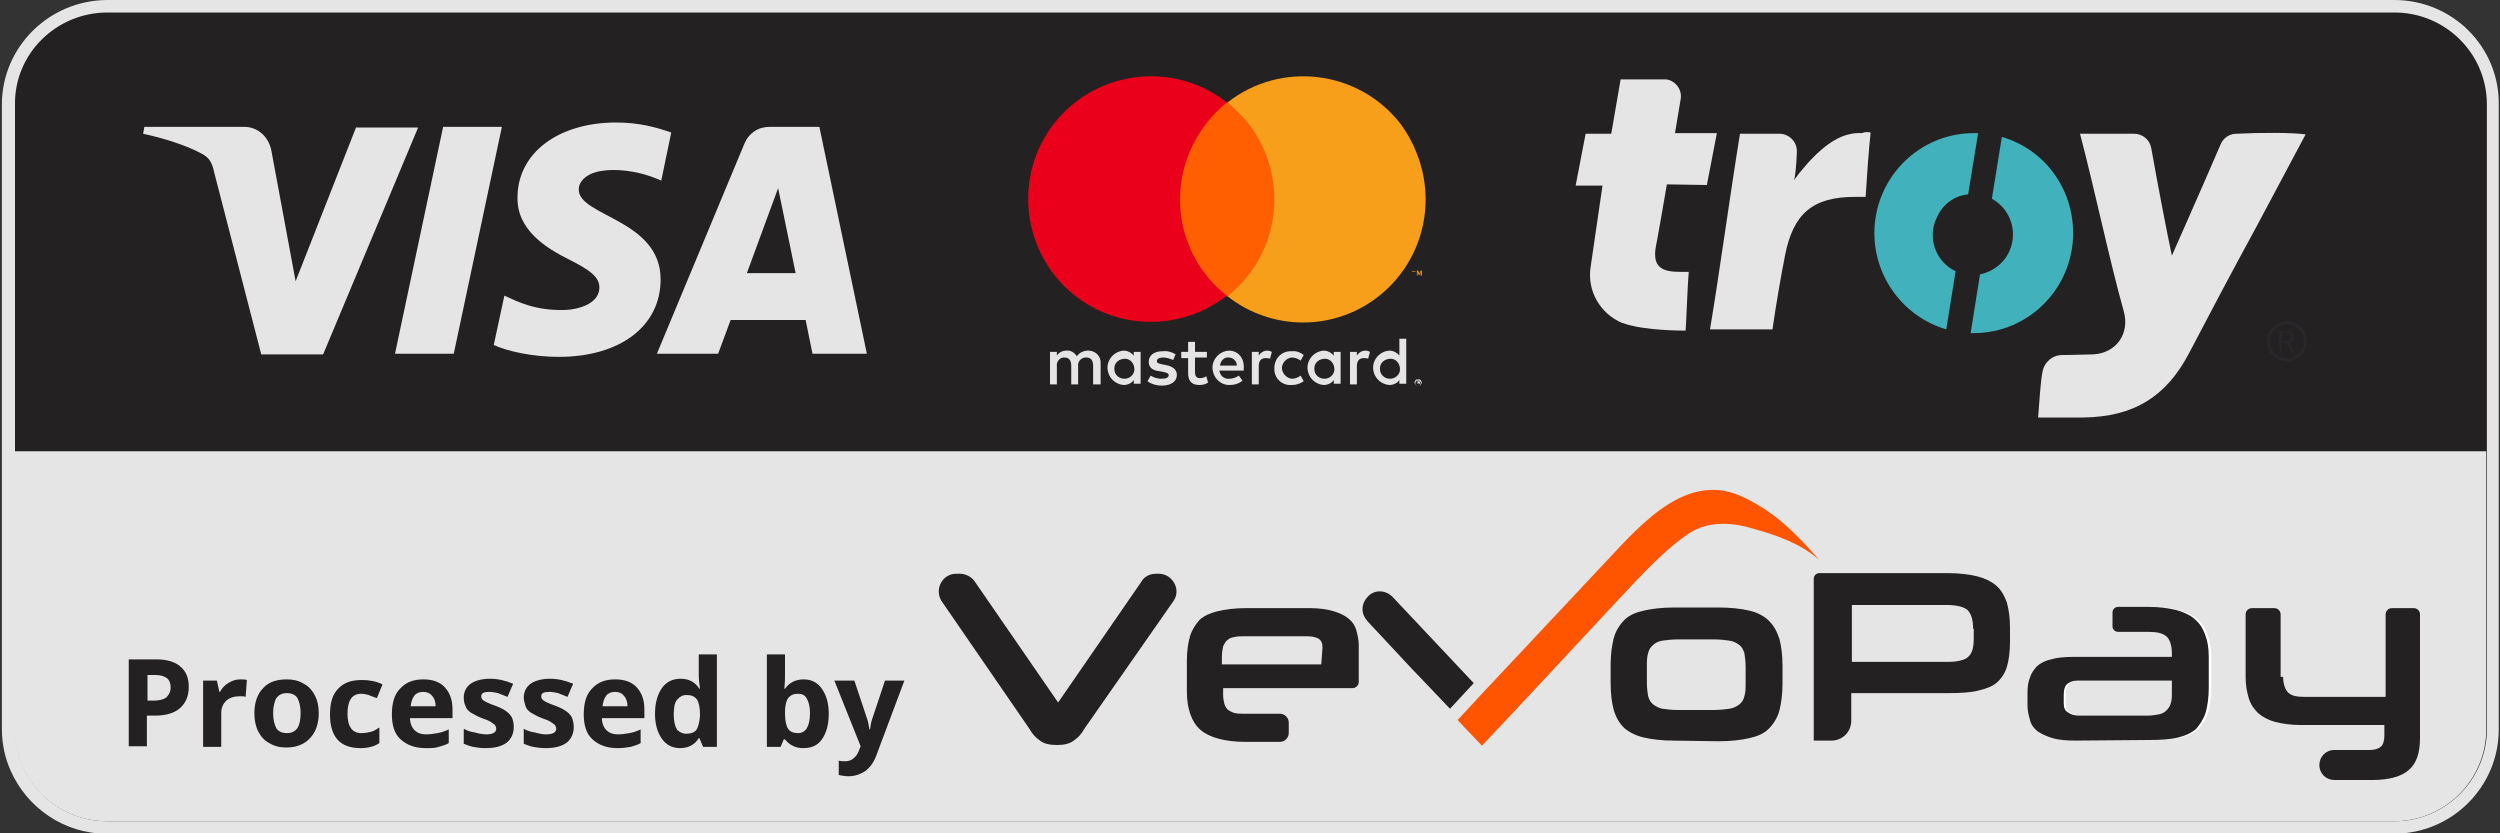 <?xml version="1.0" encoding="utf-8"?>
<!-- Generator: Adobe Illustrator 25.4.1, SVG Export Plug-In . SVG Version: 6.00 Build 0)  -->
<svg version="1.1" id="svg2" xmlns="http://www.w3.org/2000/svg" xmlns:xlink="http://www.w3.org/1999/xlink" x="0px" y="0px"
	 viewBox="0 0 400 133.3" style="enable-background:new 0 0 400 133.3;" xml:space="preserve">
<rect x="0" y="0" width="400" height="133.3" fill="#333333" stroke="none"/>
<style type="text/css">
	.st0{fill:#232121;}
	.st1{fill:none;}
	.st2{fill:#E5E5E5;}
	.st3{fill:#41B1BB;}
	.st4{fill:#28272A;}
	.st5{fill:#FFFFFF;}
	.st6{fill:#FF5400;}
	.st7{fill:#FF5F00;}
	.st8{fill:#EB001B;}
	.st9{fill:#F79E1B;}
</style>
<g>
	<path class="st0" d="M383.1,0H17.2C7.9,0,0.3,7.5,0.3,16.7v100h0c0,3.3,1.4,6.5,3.9,8.7c5.2,4.7,7.1,5.5,12.9,8l0,0h365.9l0.6,0
		c2.2,0,4.3-0.5,6.2-1.6c2.7-1.6,6-3.9,8.1-7.4c1.2-2,1.8-7.3,1.8-9.6l0-1.1V72.2V16.7C399.9,7.5,392.4,0,383.1,0z"/>
	<g>
		<g>
			<path class="st1" d="M383.1,2H17.2C9,2,2.3,8.6,2.3,16.7v55.5h395.6V16.7C397.9,8.6,391.3,2,383.1,2z"/>
			<path class="st2" d="M2.3,116.7c0,8.1,6.7,14.7,14.8,14.7h365.9c8.2,0,14.8-6.6,14.8-14.7V72.2H2.3V116.7z"/>
			<path class="st2" d="M383.1,0H17.2C7.9,0,0.3,7.5,0.3,16.7v100c0,2.3,0.5,4.6,1.4,6.6c2.6,5.9,8.5,10.1,15.4,10.1h365.9
				c9.3,0,16.8-7.5,16.8-16.7V72.2V16.7C399.9,7.5,392.4,0,383.1,0z M397.9,116.7c0,8.1-6.7,14.7-14.8,14.7H17.2
				c-8.2,0-14.8-6.6-14.8-14.7V72.2V16.7C2.3,8.6,9,2,17.2,2h365.9c8.2,0,14.8,6.6,14.8,14.7v55.5V116.7z"/>
		</g>
		<g id="g10_00000019656198069872418780000013468381299923342995_">
			<g id="g12_00000087414829782025588720000010669054332516473508_">
				<path id="path14_00000085244982606926241730000000828595086234797962_" class="st2" d="M357.8,21.4c-1.1,0-2.1,0.7-2.5,1.7
					c-1.7,3.9-3.8,8.8-4.8,11l-3,6.8c-0.9-4.2-2.3-11.6-3.3-17.2c-0.2-1.3-1.4-2.3-2.7-2.3h-8.7c2.3,8.7,4.7,20.2,7,28.4
					c1,3.6-1.2,6.7-4.9,6.9c-0.9,0-3,0.1-4.9,0.1c-1.6,0-2.9,1.1-3.2,2.7l0,0c-0.3,1.4-0.5,4.7-0.7,7.3c2.7,0,5.9,0,7.2,0
					c8.2-0.1,13.3-3.4,16.9-10.2c3.5-6.7,7-13.3,10.6-19.9l8.1-15.2C366.7,21.2,361.7,21.2,357.8,21.4"/>
				<path id="path16_00000053504313017461494500000018021337499920035771_" class="st2" d="M299.3,21.2c-0.3,2.8-0.6,7-0.8,10.3
					c-0.6,0-1.1,0-1.7,0c-6.8,0-9.9,2.7-11.2,9.4c-0.6,3-1.5,8.2-2,11.8c-2.8,0-6.8,0-10,0c1.5-8.9,3.3-22.2,4.8-31.3h6.3
					c1.5,0,2.8,1.2,2.8,2.8c0,0.1,0,0.1,0,0.2c-0.1,2.3-0.3,4.3-0.5,4.5l0.8-1.1c0.7-0.8,1.3-1.6,2-2.3c2.2-2.3,4.9-4.4,8.1-4.2
					C298.4,21.1,298.8,21.1,299.3,21.2"/>
				<path id="path18_00000183965927340061378030000001466010563461294748_" class="st3" d="M320.3,21.9l-1.6,9.9
					c3.1,1.7,4.3,5.6,2.6,8.8c-0.9,1.7-2.6,2.9-4.5,3.3l-1.5,9.4h0.5c8.8,0,15.9-7.2,15.9-16C331.7,30.1,327.1,23.9,320.3,21.9
					L320.3,21.9z M314.9,31.1l1.6-9.8c-0.2,0-0.5,0-0.7,0c-8.8,0-15.9,7.2-15.9,16c0,7.1,4.7,13.4,11.5,15.4l1.5-9.3
					c-3.2-1.5-4.6-5.4-3-8.6C310.8,32.7,312.7,31.3,314.9,31.1"/>
				<path id="path20_00000183943259110846823790000013631682652693920185_" class="st2" d="M265.8,34.7l0.9-5.2l6.4,0.1l1.6-8.3H268
					l0.9-5.4c0.3-1.5-0.8-3-2.3-3.2c-0.2,0-0.3,0-0.5,0h-6.8l-1.5,8.7h-4.1l-1.6,8.3h4.3l-1.9,13c-0.6,3.8,1.5,7.5,5.1,9h0.1
					c2.3,0.9,6.9,1.2,10,1.2c0.2-3.3,0.3-7.1,0.5-9.4c-3,0-6.2,0.3-5.2-4.4C265.3,37.7,265.5,36.2,265.8,34.7"/>
				<path id="path22_00000164478831241959151130000006586549225893753221_" class="st4" d="M365.9,57.8c-1.8,0-3.2-1.4-3.2-3.2
					c0-1.8,1.4-3.2,3.2-3.2c1.8,0,3.2,1.4,3.2,3.2v0C369.1,56.3,367.6,57.8,365.9,57.8 M365.9,51.9c-1.5,0-2.7,1.2-2.7,2.7
					c0,1.5,1.2,2.7,2.7,2.7c1.5,0,2.7-1.2,2.7-2.7c0,0,0,0,0,0C368.6,53.1,367.4,51.9,365.9,51.9L365.9,51.9"/>
				<path id="path24_00000067221451968267264440000004761518224506484894_" class="st4" d="M365.1,54.5h0.7c0.2,0,0.4-0.1,0.5-0.2
					c0.1-0.1,0.2-0.3,0.2-0.5c0-0.2-0.1-0.3-0.2-0.5c-0.2-0.1-0.3-0.2-0.5-0.2h-0.7V54.5z M365.9,54.9h-0.8v1.4h-0.4v-3.3h1.1
					c0.3,0,0.6,0.1,0.9,0.3c0.2,0.2,0.3,0.5,0.3,0.8c0,0.2-0.1,0.4-0.2,0.5c-0.1,0.2-0.3,0.3-0.5,0.3l0.8,1.4l0,0h-0.5L365.9,54.9"
					/>
			</g>
		</g>
		<g>
			<path class="st2" d="M82.8,31.6c-0.1,5.2,4.6,8.1,8.2,9.9c3.6,1.8,4.9,2.9,4.9,4.5c0,2.4-2.9,3.5-5.6,3.6
				c-4.7,0.1-7.4-1.3-9.6-2.3l-1.7,7.9c2.2,1,6.2,1.9,10.4,1.9c9.8,0,16.3-4.9,16.3-12.4c0-9.6-13.2-10.1-13.1-14.4
				c0-1.3,1.3-2.7,4-3c1.3-0.2,5-0.3,9.2,1.6l1.6-7.7c-2.3-0.8-5.1-1.6-8.8-1.6C89.3,19.6,82.8,24.5,82.8,31.6 M123.1,20.3
				c-1.8,0-3.3,1-4,2.7l-14,33.6h9.8l2-5.4h12l1.1,5.4h8.7l-7.6-36.3H123.1 M124.5,30.1l2.8,13.6h-7.8L124.5,30.1 M70.9,20.3
				l-7.7,36.3h9.4l7.7-36.3H70.9 M57,20.3l-9.7,24.7l-3.9-21c-0.5-2.3-2.3-3.7-4.3-3.7H23.1l-0.2,1.1c3.3,0.7,7,1.9,9.2,3.1
				c1.4,0.7,1.8,1.4,2.2,3.2l7.5,29h9.9l15.2-36.3H57"/>
		</g>
		<g>
			<path class="st0" d="M173.5,116.6c-0.5,0.9-1,1.4-1.7,1.9c-0.7,0.5-1.5,0.7-2.7,0.7c-1.1,0-2.1-0.2-2.7-0.7
				c-0.7-0.5-1.2-1-1.7-1.9l-14.1-20.5c-1.1-1.9,0.2-4.3,2.4-4.3h0.6c0.9,0,1.9,0.5,2.4,1.3l13.3,19.3l13.3-19.3
				c0.5-0.9,1.4-1.3,2.4-1.3h0.4c2.2,0,3.6,2.5,2.4,4.3L173.5,116.6z"/>
			<path class="st0" d="M195.7,110.1v1c0,0.7,0.1,1.1,0.2,1.5c0.1,0.4,0.3,0.7,0.6,1c0.3,0.2,0.7,0.4,1.1,0.5c0.5,0.1,1,0.1,1.7,0.1
				h5.5c0.8,0,1.4,0.7,1.4,1.4v1.7c0,0.8-0.7,1.4-1.4,1.4h-5.5c-3.3,0-5.8-0.7-7.2-1.9c-1.4-1.2-2.2-3.3-2.2-6.2v-4.9
				c0-1.5,0.2-2.9,0.5-3.9c0.3-1,0.9-1.9,1.5-2.6c0.8-0.7,1.7-1.1,2.9-1.4c1.2-0.3,2.8-0.5,4.6-0.5h10.2c1.5,0,2.8,0.2,3.8,0.5
				c1,0.3,1.8,0.7,2.4,1.2c0.6,0.5,1,1.1,1.2,1.8c0.2,0.8,0.4,1.5,0.4,2.4v5.9c0,0.6-0.5,1-1,1H195.7z M211.6,103.6
				c0-0.7-0.2-1.1-0.6-1.4c-0.4-0.2-0.9-0.4-1.9-0.4h-9.7c-0.8,0-1.3,0-1.8,0.1s-0.9,0.2-1.2,0.5c-0.3,0.2-0.5,0.6-0.7,1
				c-0.1,0.5-0.2,1-0.2,1.8v1.1h15.9L211.6,103.6L211.6,103.6z"/>
			<path class="st0" d="M267.9,118.5c-2,0-3.6-0.2-4.9-0.5c-1.3-0.3-2.4-0.9-3.1-1.5c-0.8-0.8-1.3-1.6-1.7-2.9
				c-0.3-1.1-0.5-2.6-0.5-4.3v-2.9c0-1.7,0.2-3.1,0.5-4.3c0.3-1.1,0.9-2.1,1.7-2.9c0.8-0.8,1.8-1.2,3.1-1.5c1.3-0.3,2.9-0.5,4.9-0.5
				h7.1c2,0,3.6,0.2,4.9,0.5c1.3,0.3,2.4,0.9,3.1,1.6c0.8,0.8,1.3,1.7,1.7,2.9c0.3,1.1,0.5,2.6,0.5,4.3v2.9c0,1.7-0.2,3.1-0.5,4.3
				c-0.3,1.1-0.9,2.1-1.7,2.9c-0.8,0.8-1.8,1.2-3.1,1.5c-1.3,0.3-2.9,0.5-4.9,0.5L267.9,118.5L267.9,118.5z M279.3,106.7
				c0-0.9-0.1-1.6-0.2-2.2c-0.2-0.6-0.4-1-0.8-1.3s-0.9-0.6-1.6-0.7c-0.7-0.1-1.5-0.2-2.6-0.2h-5.5c-1,0-1.9,0.1-2.6,0.2
				c-0.7,0.1-1.2,0.4-1.5,0.7c-0.4,0.3-0.7,0.8-0.8,1.3c-0.2,0.6-0.2,1.3-0.2,2.2v2.5c0,0.9,0.1,1.6,0.2,2.2c0.2,0.6,0.4,1,0.8,1.3
				c0.4,0.3,0.9,0.6,1.5,0.7c0.7,0.1,1.5,0.2,2.6,0.2h5.5c1,0,1.9-0.1,2.6-0.2c0.7-0.1,1.2-0.4,1.6-0.7c0.4-0.3,0.7-0.8,0.8-1.3
				c0.2-0.6,0.2-1.3,0.2-2.2V106.7z"/>
			<path class="st0" d="M296.2,110.9v4.4c0,1.8-1.4,3.2-3.2,3.2h-2.8V92.6c0-0.5,0.4-0.9,0.9-0.9h20.5c1.9,0,3.5,0.2,4.7,0.5
				c1.2,0.3,2.3,0.8,3.1,1.5c0.8,0.7,1.3,1.6,1.7,2.7c0.3,1.1,0.5,2.5,0.5,4v2.3c0,1.6-0.2,3-0.5,4c-0.3,1-0.9,1.9-1.6,2.5
				c-0.8,0.7-1.8,1-3,1.3c-1.2,0.3-2.8,0.4-4.8,0.4C311.7,110.9,296.2,110.9,296.2,110.9z M315.7,100.6c0-1.4-0.3-2.4-0.9-3
				c-0.6-0.5-1.7-0.8-3.3-0.8h-15.2v9.1h15.4c1.5,0,2.7-0.3,3.2-0.8c0.6-0.5,0.9-1.4,0.9-2.9V100.6L315.7,100.6z"/>
			<path class="st5" d="M332.6,118.5c-1.5,0-2.8-0.1-3.8-0.4s-1.8-0.7-2.4-1.1c-0.6-0.5-1-1-1.2-1.8c-0.2-0.7-0.4-1.4-0.4-2.4v-2
				c0-0.9,0.1-1.7,0.4-2.4c0.2-0.7,0.6-1.2,1.1-1.8c0.6-0.5,1.3-0.9,2.3-1.1c0.9-0.3,2.2-0.4,3.6-0.4h15.7v-0.5
				c0-1.3-0.3-2.3-0.9-2.8s-1.5-0.7-2.8-0.7h-4.9c-0.5,0-0.9-0.4-0.9-0.9v-2.2c0-0.5,0.4-0.9,0.9-0.9h4.9c1.7,0,3.1,0.2,4.4,0.5
				c1.1,0.3,2.2,0.8,2.9,1.4c0.8,0.7,1.3,1.4,1.7,2.5c0.4,1,0.6,2.2,0.6,3.5v5.1c0,1.5-0.2,2.9-0.5,3.9c-0.3,1-0.9,1.9-1.5,2.6
				c-0.8,0.7-1.7,1.1-2.9,1.4c-1.2,0.3-2.8,0.4-4.6,0.4L332.6,118.5L332.6,118.5z M347.8,108.9h-15.1c-0.7,0-1.2,0.2-1.6,0.5
				c-0.4,0.3-0.6,0.9-0.6,1.7v1.4c0,0.8,0.2,1.2,0.7,1.5c0.4,0.3,1,0.5,1.8,0.5H344c0.7,0,1.2-0.1,1.8-0.2c0.5-0.1,0.9-0.3,1.2-0.6
				c0.3-0.3,0.6-0.7,0.7-1.1c0.2-0.5,0.2-1.1,0.2-1.9V108.9z"/>
			<path class="st0" d="M332.2,118.5c-1.5,0-2.8-0.1-3.8-0.4s-1.8-0.7-2.4-1.1c-0.6-0.5-1-1-1.2-1.8c-0.2-0.7-0.4-1.4-0.4-2.4v-2
				c0-0.9,0.1-1.7,0.4-2.4c0.2-0.7,0.6-1.2,1.1-1.8c0.6-0.5,1.3-0.9,2.3-1.1c0.9-0.3,2.2-0.4,3.6-0.4h15.7v-0.5
				c0-1.3-0.3-2.3-0.9-2.8c-0.6-0.5-1.5-0.7-2.8-0.7h-4.9c-0.5,0-0.9-0.4-0.9-0.9v-2.2c0-0.5,0.4-0.9,0.9-0.9h4.9
				c1.7,0,3.1,0.2,4.4,0.5c1.1,0.3,2.2,0.8,2.9,1.4c0.8,0.7,1.3,1.4,1.7,2.5c0.4,1,0.6,2.2,0.6,3.5v5.1c0,1.5-0.2,2.9-0.5,3.9
				s-0.9,1.9-1.5,2.6c-0.8,0.7-1.7,1.1-2.9,1.4c-1.2,0.3-2.8,0.4-4.6,0.4L332.2,118.5L332.2,118.5z M347.5,108.9h-15.1
				c-0.7,0-1.2,0.2-1.6,0.5c-0.4,0.3-0.6,0.9-0.6,1.7v1.4c0,0.8,0.2,1.2,0.7,1.5c0.4,0.3,1,0.5,1.8,0.5h10.9c0.7,0,1.2-0.1,1.8-0.2
				c0.5-0.1,0.9-0.3,1.2-0.6c0.3-0.3,0.6-0.7,0.7-1.1c0.2-0.5,0.2-1.1,0.2-1.9V108.9z"/>
			<path class="st0" d="M365.3,108.3c0,1.1,0.3,2,0.8,2.5s1.3,0.7,2.6,0.7h13V98.3c0-0.6,0.5-1,1-1h3.5c0.6,0,1,0.5,1,1v19.8
				c0,2.4-0.6,4.1-1.8,5.1c-1.1,1-3.1,1.6-5.8,1.6h-6.1c-1.3,0-2.4-1-2.4-2.4l0,0c0-1.3,1-2.4,2.4-2.4h5.6c0.9,0,1.4-0.2,1.8-0.5
				c0.4-0.3,0.6-1,0.6-1.8v-1.7h-13.4c-1.6,0-2.9-0.2-4.1-0.5c-1.1-0.3-2-0.8-2.7-1.4c-0.7-0.7-1.2-1.4-1.5-2.4s-0.5-2.1-0.5-3.3
				V98.3c0-0.6,0.5-1,1-1h3.6c0.6,0,1,0.5,1,1v10H365.3z"/>
			<path class="st6" d="M291.1,89.6c-3.1-2.7-6.9-4-10.9-5.1c-3.4-1-7.2-1.1-10.2,1c-4.7,3.3-8.5,7.8-12.5,12l-16.5,17.7l-3.6,3.8
				l-0.3,0.3l-3.9-4.1l0.3-0.3l3.7-4l18.3-19.5c5.8-6,13.6-16.3,23.1-12C283.9,81.8,287.3,85.3,291.1,89.6z"/>
			<path class="st0" d="M235.8,109.3l-3.8,4.1l-4-4.2l-2.2-2.3l-7-7.5c-0.5-0.6-0.8-1.2-0.8-1.9c0-0.9,0.4-1.6,1-2.2
				c1.1-1,2.8-0.9,3.9,0.3L235.8,109.3z"/>
		</g>
		<g>
			<path class="st0" d="M30.2,109.9c0,1.5-0.5,2.6-1.4,3.4c-0.9,0.8-2.3,1.2-4,1.2h-1.3v4.9h-2.9v-13.9h4.4c1.7,0,3,0.4,3.8,1.1
				C29.8,107.4,30.2,108.5,30.2,109.9z M23.6,112.1h1c0.9,0,1.6-0.2,2-0.5c0.4-0.4,0.7-0.9,0.7-1.6c0-0.7-0.2-1.2-0.6-1.5
				c-0.4-0.3-1-0.5-1.8-0.5h-1.3V112.1z"/>
			<path class="st0" d="M38.5,108.7c0.4,0,0.7,0,1,0.1l-0.2,2.7c-0.2-0.1-0.5-0.1-0.9-0.1c-0.9,0-1.6,0.2-2.2,0.7
				c-0.5,0.5-0.8,1.1-0.8,2v5.4h-2.9v-10.6h2.2l0.4,1.8h0.1c0.3-0.6,0.8-1.1,1.3-1.4C37.3,108.8,37.9,108.7,38.5,108.7z"/>
			<path class="st0" d="M51,114.1c0,1.7-0.5,3.1-1.4,4c-0.9,1-2.2,1.5-3.8,1.5c-1,0-1.9-0.2-2.7-0.7c-0.8-0.4-1.4-1.1-1.8-1.9
				c-0.4-0.8-0.6-1.8-0.6-2.9c0-1.7,0.5-3.1,1.4-4c0.9-1,2.2-1.4,3.8-1.4c1,0,1.9,0.2,2.7,0.7c0.8,0.4,1.4,1.1,1.8,1.9
				C50.8,112.1,51,113,51,114.1z M43.7,114.1c0,1,0.2,1.8,0.5,2.4c0.3,0.5,0.9,0.8,1.7,0.8c0.8,0,1.3-0.3,1.7-0.8
				c0.3-0.5,0.5-1.3,0.5-2.4c0-1-0.2-1.8-0.5-2.4c-0.3-0.5-0.9-0.8-1.7-0.8c-0.8,0-1.3,0.3-1.7,0.8
				C43.9,112.3,43.7,113.1,43.7,114.1z"/>
			<path class="st0" d="M57.7,119.7c-3.3,0-4.9-1.8-4.9-5.4c0-1.8,0.4-3.2,1.3-4.1c0.9-1,2.2-1.4,3.8-1.4c1.2,0,2.3,0.2,3.3,0.7
				l-0.9,2.2c-0.5-0.2-0.9-0.3-1.3-0.5c-0.4-0.1-0.8-0.2-1.2-0.2c-1.5,0-2.2,1.1-2.2,3.2c0,2.1,0.8,3.1,2.2,3.1
				c0.6,0,1.1-0.1,1.5-0.2c0.5-0.1,0.9-0.4,1.4-0.7v2.5c-0.5,0.3-0.9,0.5-1.4,0.6C59,119.6,58.4,119.7,57.7,119.7z"/>
			<path class="st0" d="M68.1,119.7c-1.7,0-3-0.5-4-1.4c-1-0.9-1.4-2.3-1.4-4c0-1.8,0.4-3.2,1.3-4.1c0.9-1,2.1-1.5,3.7-1.5
				c1.5,0,2.7,0.4,3.5,1.3c0.8,0.9,1.2,2,1.2,3.5v1.4h-6.8c0,0.8,0.3,1.5,0.7,1.9c0.5,0.5,1.1,0.7,1.9,0.7c0.6,0,1.2-0.1,1.8-0.2
				c0.6-0.1,1.2-0.3,1.8-0.6v2.2c-0.5,0.3-1,0.4-1.6,0.6S69,119.7,68.1,119.7z M67.7,110.7c-0.6,0-1.1,0.2-1.4,0.6
				c-0.3,0.4-0.5,0.9-0.6,1.7h4c0-0.7-0.2-1.3-0.6-1.7C68.8,110.9,68.3,110.7,67.7,110.7z"/>
			<path class="st0" d="M82.2,116.3c0,1.1-0.4,1.9-1.1,2.5c-0.8,0.6-1.9,0.9-3.4,0.9c-0.8,0-1.4-0.1-2-0.2c-0.5-0.1-1-0.3-1.5-0.5
				v-2.4c0.5,0.3,1.1,0.5,1.8,0.6c0.7,0.2,1.3,0.3,1.8,0.3c1,0,1.6-0.3,1.6-0.9c0-0.2-0.1-0.4-0.2-0.6c-0.1-0.1-0.4-0.3-0.7-0.5
				c-0.3-0.2-0.8-0.4-1.4-0.6c-0.8-0.3-1.4-0.7-1.8-0.9c-0.4-0.3-0.7-0.6-0.8-1c-0.2-0.4-0.3-0.8-0.3-1.4c0-0.9,0.4-1.7,1.1-2.2
				c0.7-0.5,1.8-0.8,3.1-0.8c1.3,0,2.5,0.3,3.7,0.8l-0.9,2.1c-0.5-0.2-1-0.4-1.5-0.6c-0.5-0.1-0.9-0.2-1.4-0.2
				c-0.9,0-1.3,0.2-1.3,0.7c0,0.3,0.1,0.5,0.4,0.7c0.3,0.2,0.9,0.5,1.8,0.8c0.8,0.3,1.4,0.6,1.8,0.9c0.4,0.3,0.7,0.6,0.9,1
				S82.2,115.8,82.2,116.3z"/>
			<path class="st0" d="M91.8,116.3c0,1.1-0.4,1.9-1.1,2.5c-0.8,0.6-1.9,0.9-3.4,0.9c-0.8,0-1.4-0.1-2-0.2c-0.5-0.1-1-0.3-1.5-0.5
				v-2.4c0.5,0.3,1.1,0.5,1.8,0.6c0.7,0.2,1.3,0.3,1.8,0.3c1,0,1.6-0.3,1.6-0.9c0-0.2-0.1-0.4-0.2-0.6c-0.1-0.1-0.4-0.3-0.7-0.5
				c-0.3-0.2-0.8-0.4-1.4-0.6c-0.8-0.3-1.4-0.7-1.8-0.9c-0.4-0.3-0.7-0.6-0.8-1s-0.3-0.8-0.3-1.4c0-0.9,0.4-1.7,1.1-2.2
				c0.7-0.5,1.8-0.8,3.1-0.8c1.3,0,2.5,0.3,3.7,0.8l-0.9,2.1c-0.5-0.2-1-0.4-1.5-0.6c-0.5-0.1-0.9-0.2-1.4-0.2
				c-0.9,0-1.3,0.2-1.3,0.7c0,0.3,0.1,0.5,0.4,0.7c0.3,0.2,0.9,0.5,1.8,0.8c0.8,0.3,1.4,0.6,1.8,0.9c0.4,0.3,0.7,0.6,0.9,1
				C91.7,115.3,91.8,115.8,91.8,116.3z"/>
			<path class="st0" d="M98.8,119.7c-1.7,0-3-0.5-4-1.4c-1-0.9-1.4-2.3-1.4-4c0-1.8,0.4-3.2,1.3-4.1c0.9-1,2.1-1.5,3.7-1.5
				c1.5,0,2.7,0.4,3.5,1.3c0.8,0.9,1.2,2,1.2,3.5v1.4h-6.8c0,0.8,0.3,1.5,0.7,1.9c0.5,0.5,1.1,0.7,1.9,0.7c0.6,0,1.2-0.1,1.8-0.2
				c0.6-0.1,1.2-0.3,1.8-0.6v2.2c-0.5,0.3-1,0.4-1.6,0.6C100.3,119.6,99.6,119.7,98.8,119.7z M98.4,110.7c-0.6,0-1.1,0.2-1.4,0.6
				c-0.3,0.4-0.5,0.9-0.6,1.7h4c0-0.7-0.2-1.3-0.6-1.7C99.5,110.9,99,110.7,98.4,110.7z"/>
			<path class="st0" d="M108.8,119.7c-1.2,0-2.2-0.5-2.9-1.5c-0.7-1-1.1-2.3-1.1-4c0-1.7,0.4-3.1,1.1-4.1c0.7-1,1.7-1.5,3-1.5
				c1.3,0,2.3,0.5,3,1.6h0.1c-0.1-0.8-0.2-1.5-0.2-2.1v-3.4h2.9v14.8h-2.2l-0.6-1.4h-0.1C111.2,119.1,110.2,119.7,108.8,119.7z
				 M109.8,117.4c0.7,0,1.3-0.2,1.6-0.6c0.3-0.4,0.5-1.2,0.6-2.2v-0.3c0-1.1-0.2-2-0.5-2.4c-0.4-0.5-0.9-0.7-1.7-0.7
				c-0.6,0-1.1,0.3-1.5,0.8c-0.4,0.5-0.5,1.3-0.5,2.4c0,1,0.2,1.8,0.5,2.3C108.6,117.1,109.2,117.4,109.8,117.4z"/>
			<path class="st0" d="M128.6,108.7c1.2,0,2.2,0.5,2.9,1.5c0.7,1,1.1,2.3,1.1,4c0,1.8-0.4,3.1-1.1,4.1c-0.7,1-1.7,1.4-3,1.4
				c-1.2,0-2.2-0.5-2.9-1.4h-0.2l-0.5,1.2h-2.2v-14.8h2.9v3.4c0,0.4,0,1.1-0.1,2.1h0.1C126.3,109.2,127.3,108.7,128.6,108.7z
				 M127.7,111c-0.7,0-1.2,0.2-1.6,0.7c-0.3,0.4-0.5,1.2-0.5,2.2v0.3c0,1.1,0.2,2,0.5,2.4c0.3,0.5,0.9,0.7,1.6,0.7
				c0.6,0,1.1-0.3,1.4-0.8c0.3-0.5,0.5-1.3,0.5-2.4c0-1-0.2-1.8-0.5-2.3C128.8,111.2,128.3,111,127.7,111z"/>
			<path class="st0" d="M133.5,108.9h3.2l2,6c0.2,0.5,0.3,1.1,0.4,1.8h0.1c0.1-0.7,0.2-1.3,0.4-1.8l2-6h3.1l-4.5,12
				c-0.4,1.1-1,1.9-1.8,2.5c-0.8,0.5-1.6,0.8-2.7,0.8c-0.5,0-1-0.1-1.5-0.2v-2.3c0.3,0.1,0.7,0.1,1.1,0.1c0.5,0,1-0.2,1.3-0.5
				c0.4-0.3,0.7-0.8,0.9-1.4l0.2-0.5L133.5,108.9z"/>
		</g>
		<g>
			<rect x="156.3" y="3.9" class="st1" width="80" height="65.9"/>
			<g>
				<path class="st2" d="M176.1,61.5v-3.3c0.1-1.1-0.7-2-1.8-2.1c-0.1,0-0.2,0-0.2,0c-0.7,0-1.4,0.3-1.8,0.9c-0.4-0.6-1-1-1.7-0.9
					c-0.6,0-1.2,0.3-1.5,0.8v-0.6h-1.1v5.2h1.1v-2.9c-0.1-0.7,0.4-1.3,1-1.4c0.1,0,0.2,0,0.2,0c0.8,0,1.1,0.5,1.1,1.4v2.9h1.1v-2.9
					c-0.1-0.7,0.4-1.3,1.1-1.4c0.1,0,0.1,0,0.2,0c0.8,0,1.1,0.5,1.1,1.4v2.9L176.1,61.5z M193.1,56.3h-1.9v-1.6h-1.1v1.6H189v1h1.1
					v2.4c0,1.2,0.5,1.9,1.8,1.9c0.5,0,1-0.1,1.4-0.4l-0.3-1c-0.3,0.2-0.6,0.3-1,0.3c-0.6,0-0.8-0.4-0.8-0.9v-2.4h1.9V56.3z
					 M202.8,56.1c-0.6,0-1.1,0.3-1.4,0.8v-0.6h-1.1v5.2h1.1v-2.9c0-0.9,0.4-1.3,1.1-1.3c0.2,0,0.5,0,0.7,0.1l0.3-1.1
					C203.3,56.2,203,56.1,202.8,56.1L202.8,56.1z M188.1,56.7c-0.6-0.4-1.4-0.6-2.1-0.5c-1.3,0-2.2,0.6-2.2,1.7
					c0,0.9,0.6,1.4,1.8,1.5l0.5,0.1c0.6,0.1,0.9,0.3,0.9,0.5c0,0.4-0.4,0.6-1.2,0.6c-0.6,0-1.2-0.2-1.7-0.5l-0.5,0.9
					c0.7,0.5,1.5,0.7,2.3,0.7c1.5,0,2.4-0.7,2.4-1.7c0-0.9-0.7-1.4-1.8-1.6l-0.5-0.1c-0.5-0.1-0.9-0.2-0.9-0.5c0-0.4,0.4-0.6,1-0.6
					c0.6,0,1.1,0.2,1.6,0.4L188.1,56.7z M218.5,56.1c-0.6,0-1.1,0.3-1.4,0.8v-0.6H216v5.2h1.1v-2.9c0-0.9,0.4-1.3,1.1-1.3
					c0.2,0,0.5,0,0.7,0.1l0.3-1.1C219,56.2,218.8,56.1,218.5,56.1L218.5,56.1z M203.9,58.9c-0.1,1.5,1.1,2.7,2.5,2.7
					c0.1,0,0.2,0,0.3,0c0.7,0,1.3-0.2,1.9-0.6l-0.5-0.9c-0.4,0.3-0.9,0.5-1.4,0.5c-0.9-0.1-1.6-0.9-1.6-1.8c0.1-0.8,0.7-1.5,1.6-1.6
					c0.5,0,1,0.2,1.4,0.5l0.5-0.9c-0.5-0.4-1.2-0.7-1.9-0.6c-1.5-0.1-2.7,1-2.8,2.5C203.9,58.7,203.9,58.8,203.9,58.9L203.9,58.9z
					 M214.5,58.9v-2.6h-1.1v0.6c-0.4-0.5-1-0.8-1.6-0.8c-1.5,0.1-2.7,1.4-2.6,2.9c0.1,1.4,1.2,2.5,2.6,2.6c0.6,0,1.3-0.3,1.6-0.8
					v0.6h1.1V58.9z M210.3,58.9c0-0.9,0.8-1.5,1.7-1.5c0.9,0,1.5,0.8,1.5,1.7c0,0.8-0.7,1.5-1.6,1.5c-0.9,0-1.6-0.7-1.6-1.5
					C210.3,59,210.3,58.9,210.3,58.9z M196.6,56.1c-1.5,0.1-2.7,1.4-2.6,2.9c0.1,1.4,1.2,2.6,2.7,2.6c0.8,0,1.5-0.2,2.1-0.7
					l-0.6-0.8c-0.4,0.3-1,0.5-1.5,0.5c-0.8,0.1-1.5-0.5-1.6-1.3h3.9c0-0.1,0-0.3,0-0.4C199.1,57.3,198.1,56.1,196.6,56.1L196.6,56.1
					z M196.6,57.2c0.7,0,1.3,0.6,1.3,1.3h-2.7C195.3,57.7,195.9,57.1,196.6,57.2L196.6,57.2z M225,58.9v-4.7h-1.1v2.7
					c-0.4-0.5-1-0.8-1.6-0.8c-1.5,0.1-2.7,1.4-2.6,2.9c0.1,1.4,1.2,2.5,2.6,2.6c0.6,0,1.3-0.3,1.6-0.8v0.6h1.1V58.9z M226.9,60.7
					c0.1,0,0.1,0,0.2,0c0.1,0,0.1,0.1,0.2,0.1c0,0,0.1,0.1,0.1,0.2c0.1,0.1,0.1,0.3,0,0.4c0,0.1-0.1,0.1-0.1,0.2
					c0,0-0.1,0.1-0.2,0.1c-0.1,0-0.1,0-0.2,0c-0.2,0-0.4-0.1-0.5-0.3c-0.1-0.1-0.1-0.3,0-0.4c0-0.1,0.1-0.1,0.1-0.2
					c0,0,0.1-0.1,0.2-0.1C226.8,60.8,226.8,60.7,226.9,60.7L226.9,60.7z M226.9,61.7c0.1,0,0.1,0,0.2,0c0,0,0.1-0.1,0.1-0.1
					c0.2-0.2,0.2-0.4,0-0.6c0,0-0.1-0.1-0.1-0.1c0,0-0.1,0-0.2,0c-0.1,0-0.1,0-0.2,0c0,0-0.1,0-0.1,0.1c-0.2,0.2-0.2,0.4,0,0.6
					c0,0,0.1,0.1,0.1,0.1C226.8,61.7,226.9,61.7,226.9,61.7L226.9,61.7z M227,61c0.1,0,0.1,0,0.1,0c0,0,0.1,0.1,0.1,0.1
					c0,0,0,0.1,0,0.1c0,0-0.1,0-0.1,0l0.2,0.2H227l-0.1-0.2h0v0.2h-0.1V61H227z M226.8,61.1v0.1h0.1c0,0,0,0,0.1,0c0,0,0,0,0,0
					c0,0,0,0,0,0c0,0,0,0-0.1,0H226.8z M220.8,58.9c0-0.9,0.8-1.5,1.7-1.5c0.9,0,1.5,0.8,1.5,1.7c0,0.8-0.7,1.5-1.6,1.5
					c-0.9,0-1.6-0.7-1.6-1.5C220.8,59,220.8,58.9,220.8,58.9z M182.5,58.9v-2.6h-1.1v0.6c-0.4-0.5-1-0.8-1.6-0.8
					c-1.5,0.1-2.7,1.4-2.6,2.9c0.1,1.4,1.2,2.5,2.6,2.6c0.6,0,1.3-0.3,1.6-0.8v0.6h1.1V58.9z M178.3,58.9c0-0.9,0.8-1.5,1.7-1.5
					c0.9,0,1.5,0.8,1.5,1.7c0,0.8-0.7,1.5-1.6,1.5c-0.9,0-1.6-0.7-1.6-1.5C178.3,59,178.3,58.9,178.3,58.9L178.3,58.9z"/>
				<g>
					<rect x="187.8" y="16.4" class="st7" width="17.2" height="31"/>
					<path class="st8" d="M188.8,31.9c0-6,2.8-11.7,7.5-15.5c-8.5-6.7-20.9-5.2-27.6,3.3c-6.7,8.5-5.2,20.9,3.3,27.6
						c7.1,5.6,17.1,5.6,24.3,0C191.6,43.7,188.8,38,188.8,31.9z"/>
					<path class="st9" d="M228.1,31.9c0,10.9-8.8,19.7-19.6,19.7c-4.4,0-8.7-1.5-12.1-4.2c8.5-6.7,10-19.1,3.3-27.7
						c-1-1.2-2.1-2.3-3.3-3.3c8.5-6.7,20.9-5.2,27.6,3.3C226.6,23.2,228.1,27.5,228.1,31.9L228.1,31.9z"/>
					<path class="st9" d="M226.2,44.1v-0.6h0.3v-0.1h-0.6v0.1h0.3v0.6H226.2z M227.5,44.1v-0.8h-0.2l-0.2,0.5l-0.2-0.5h-0.2v0.8h0.1
						v-0.6L227,44h0.1l0.2-0.5v0.6H227.5z"/>
				</g>
			</g>
		</g>
	</g>
</g>
</svg>
